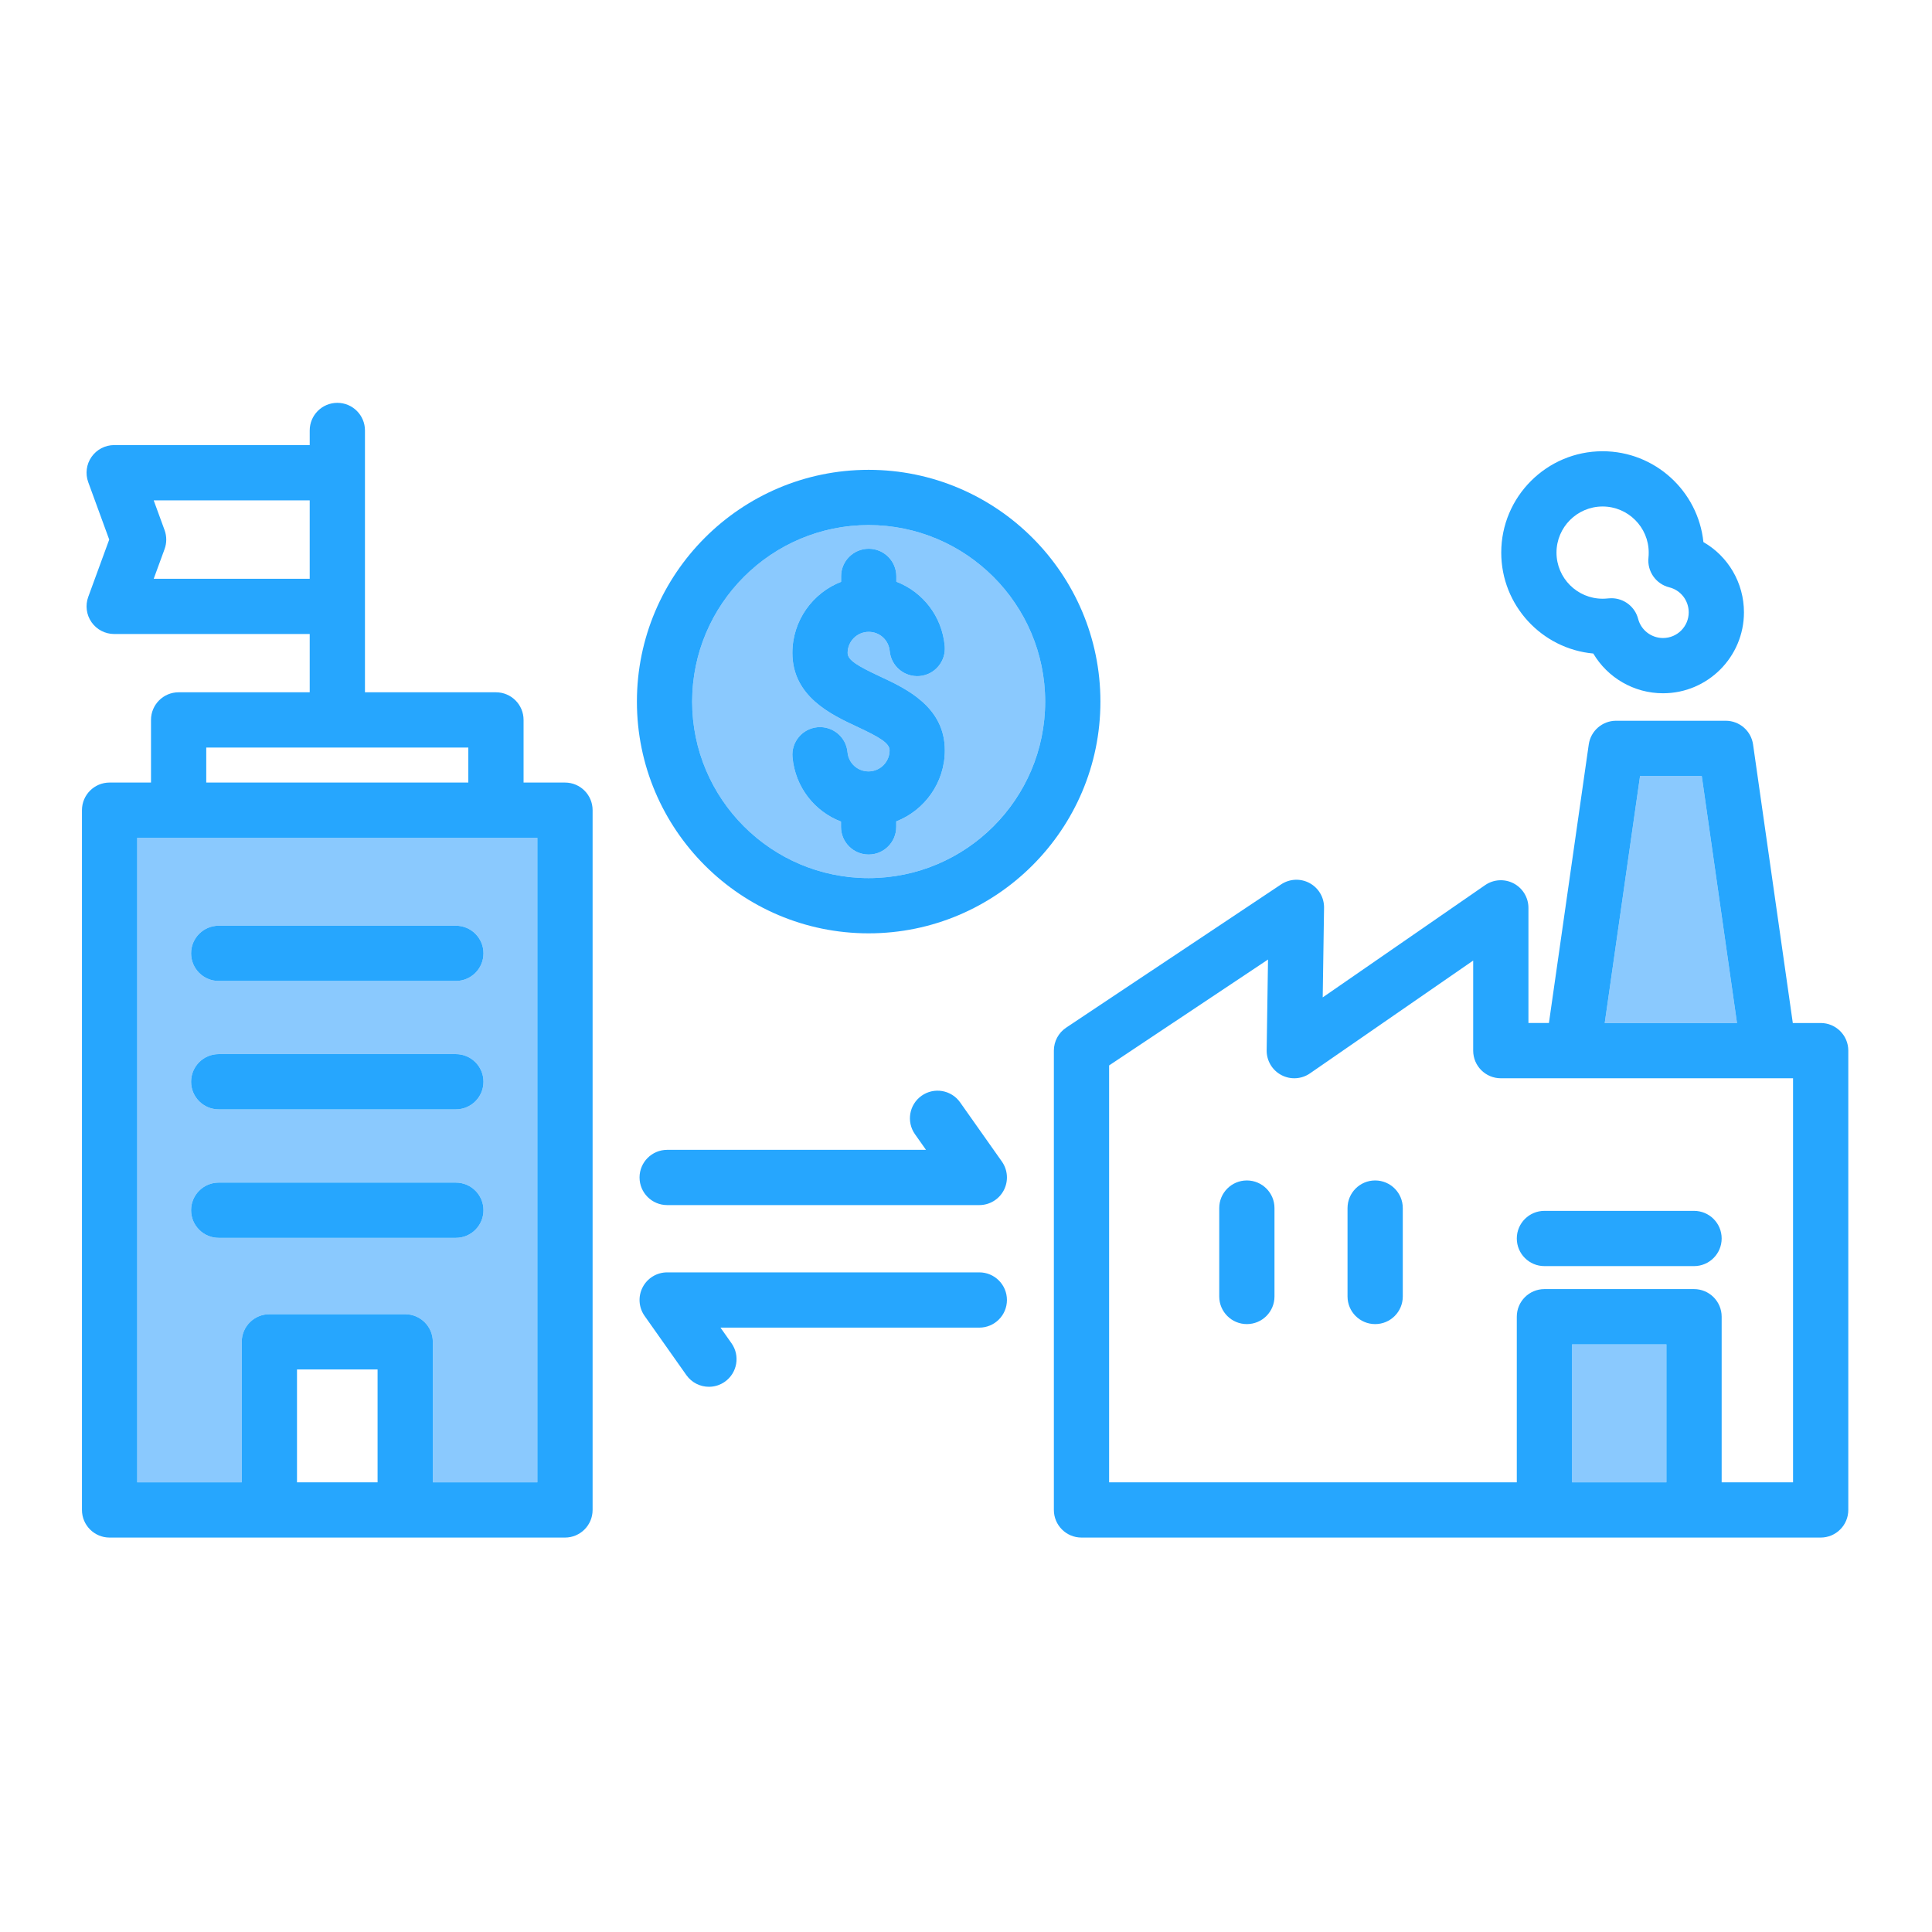 <svg id="Layer_1" viewBox="0 0 512 512" xmlns="http://www.w3.org/2000/svg" data-name="Layer 1"><path d="m450.984 205.648h-16.352l-9.36 65.461h35.051z" fill="#8ac9fe"/><path d="m416.609 356.265h25.008v36.566h-25.008z" fill="#8ac9fe"/><path d="m230.192 139.15c-25.785 0-46.763 20.989-46.763 46.789s20.978 46.763 46.763 46.763 46.789-20.978 46.789-46.763-20.989-46.789-46.789-46.789zm7.321 78.534v1.452c0 4.043-3.277 7.321-7.321 7.321s-7.321-3.277-7.321-7.321v-1.409c-7.007-2.68-12.132-9.128-12.85-17.056-.365-4.026 2.604-7.586 6.631-7.951 4.031-.353 7.587 2.604 7.951 6.632.262 2.894 2.653 5.078 5.563 5.078 3.08 0 5.585-2.505 5.585-5.584 0-1.91-2.67-3.478-8.656-6.273-6.811-3.179-17.104-7.983-17.104-19.539 0-8.571 5.362-15.909 12.906-18.849v-1.442c0-4.043 3.277-7.321 7.321-7.321s7.321 3.277 7.321 7.321v1.418c6.994 2.686 12.107 9.129 12.824 17.047.365 4.026-2.604 7.586-6.631 7.951-4.035.348-7.586-2.605-7.951-6.632-.262-2.894-2.653-5.078-5.563-5.078-3.08 0-5.585 2.505-5.585 5.584 0 1.909 2.67 3.477 8.655 6.272 6.811 3.179 17.104 7.984 17.104 19.54 0 8.561-5.349 15.892-12.879 18.839z" fill="#8ac9fe"/><path d="m36.362 392.83h27.703v-37.227c0-4.043 3.277-7.321 7.321-7.321h35.996c4.043 0 7.321 3.277 7.321 7.321v37.227h27.703v-170.804h-106.044zm21.6-147.507h62.843c4.043 0 7.321 3.277 7.321 7.321s-3.277 7.321-7.321 7.321h-62.843c-4.043 0-7.321-3.277-7.321-7.321s3.277-7.321 7.321-7.321zm0 34.026h62.843c4.043 0 7.321 3.277 7.321 7.321s-3.277 7.321-7.321 7.321h-62.843c-4.043 0-7.321-3.277-7.321-7.321s3.277-7.321 7.321-7.321zm0 34.053h62.843c4.043 0 7.321 3.277 7.321 7.321s-3.277 7.321-7.321 7.321h-62.843c-4.043 0-7.321-3.277-7.321-7.321s3.277-7.321 7.321-7.321z" fill="#8ac9fe"/><g fill="#26a6fe"><path d="m157.047 400.151v-185.446c0-4.043-3.277-7.321-7.321-7.321h-10.975v-16.599c0-4.043-3.277-7.321-7.321-7.321h-34.712v-69.387c0-4.043-3.277-7.321-7.321-7.321s-7.321 3.277-7.321 7.321v3.875h-51.817c-2.39 0-4.63 1.167-6 3.126s-1.697 4.463-.876 6.708l5.559 15.21-5.558 15.185c-.822 2.245-.495 4.751.874 6.71s3.61 3.127 6.001 3.127h51.817v15.445h-34.739c-4.043 0-7.321 3.277-7.321 7.321v16.599h-10.975c-4.043 0-7.321 3.277-7.321 7.321v185.446c0 4.043 3.278 7.321 7.321 7.321h120.685c4.043 0 7.321-3.277 7.321-7.321zm-116.312-246.773 2.878-7.862c.594-1.624.595-3.406 0-5.03l-2.884-7.891h41.346v20.783h-41.341zm13.923 44.729h69.451v9.278h-69.451zm45.403 194.724h-21.354v-29.906h21.354zm42.344 0h-27.703v-37.227c0-4.043-3.277-7.321-7.321-7.321h-35.996c-4.043 0-7.321 3.277-7.321 7.321v37.227h-27.703v-170.804h106.043v170.804z"/><path d="m266.848 344.512c0-4.043-3.277-7.321-7.321-7.321h-82.72c-2.735 0-5.242 1.524-6.5 3.952s-1.058 5.356.519 7.59l11.066 15.678c1.426 2.021 3.689 3.101 5.987 3.101 1.459 0 2.932-.436 4.215-1.341 3.303-2.331 4.091-6.899 1.76-10.202l-2.919-4.136h68.592c4.043 0 7.321-3.277 7.321-7.321z"/><path d="m169.486 312.041c0 4.043 3.277 7.321 7.321 7.321h82.72c2.735 0 5.242-1.524 6.5-3.952s1.058-5.356-.519-7.59l-11.066-15.679c-2.332-3.304-6.898-4.09-10.203-1.761-3.303 2.332-4.091 6.899-1.76 10.203l2.919 4.137h-68.592c-4.043 0-7.321 3.277-7.321 7.321z"/><path d="m57.962 328.044h62.843c4.043 0 7.321-3.277 7.321-7.321s-3.277-7.321-7.321-7.321h-62.843c-4.043 0-7.321 3.277-7.321 7.321s3.277 7.321 7.321 7.321z"/><path d="m57.962 293.991h62.843c4.043 0 7.321-3.277 7.321-7.321s-3.277-7.321-7.321-7.321h-62.843c-4.043 0-7.321 3.277-7.321 7.321s3.277 7.321 7.321 7.321z"/><path d="m57.962 259.965h62.843c4.043 0 7.321-3.277 7.321-7.321s-3.277-7.321-7.321-7.321h-62.843c-4.043 0-7.321 3.277-7.321 7.321s3.277 7.321 7.321 7.321z"/><path d="m482.497 271.109h-7.384l-10.532-73.816c-.515-3.608-3.604-6.287-7.248-6.287h-29.05c-3.643 0-6.732 2.678-7.247 6.284l-10.556 73.818h-5.429v-30.515c0-2.722-1.51-5.219-3.921-6.483-2.411-1.265-5.323-1.087-7.563.462l-43.035 29.749.356-23.747c.041-2.719-1.429-5.237-3.817-6.538-2.387-1.302-5.3-1.171-7.564.337l-56.961 37.965c-2.037 1.357-3.26 3.643-3.26 6.091v121.722c0 4.043 3.277 7.321 7.321 7.321h195.89c4.043 0 7.321-3.277 7.321-7.321v-121.722c0-4.043-3.277-7.321-7.321-7.321zm-47.865-65.461h16.351l9.339 65.461h-35.051zm6.985 187.183h-25.008v-36.566h25.008zm33.559 0h-18.918v-43.887c0-4.043-3.277-7.321-7.321-7.321h-39.65c-4.043 0-7.321 3.277-7.321 7.321v43.887h-108.039v-110.482l42.111-28.067-.361 24.039c-.042 2.742 1.453 5.276 3.872 6.567 2.417 1.292 5.356 1.125 7.611-.436l43.248-29.897v23.875c0 4.043 3.277 7.321 7.321 7.321h19.096s.008 0 .012 0h.02 58.318v107.08z"/><path d="m422.24 173.194c3.786 6.401 10.749 10.53 18.482 10.53 11.825 0 21.444-9.62 21.444-21.444 0-7.851-4.215-14.871-10.743-18.623-1.4-13.505-12.848-24.072-26.717-24.072-14.811 0-26.861 12.05-26.861 26.861 0 13.979 10.734 25.499 24.394 26.748zm2.467-38.967c6.737 0 12.219 5.482 12.219 12.22 0 .512-.019.935-.059 1.292-.404 3.644 1.95 7.025 5.508 7.911 3.032.755 5.15 3.482 5.15 6.631 0 3.751-3.052 6.802-6.803 6.802-3.107 0-5.821-2.086-6.599-5.073-.848-3.25-3.781-5.474-7.079-5.474-.243 0-.487.012-.733.037-.627.062-1.152.093-1.604.093-6.737 0-12.219-5.482-12.219-12.219s5.482-12.22 12.219-12.22z"/><path d="m401.967 328.211c0 4.043 3.277 7.321 7.321 7.321h39.65c4.043 0 7.321-3.277 7.321-7.321s-3.277-7.321-7.321-7.321h-39.65c-4.043 0-7.321 3.277-7.321 7.321z"/><path d="m364.43 312.831c-4.043 0-7.321 3.277-7.321 7.321v23.427c0 4.043 3.277 7.321 7.321 7.321s7.321-3.277 7.321-7.321v-23.427c0-4.043-3.277-7.321-7.321-7.321z"/><path d="m330.43 312.831c-4.043 0-7.321 3.277-7.321 7.321v23.427c0 4.043 3.277 7.321 7.321 7.321s7.321-3.277 7.321-7.321v-23.427c0-4.043-3.277-7.321-7.321-7.321z"/><path d="m291.622 185.94c0-33.873-27.558-61.431-61.43-61.431s-61.405 27.558-61.405 61.431 27.546 61.405 61.405 61.405 61.43-27.546 61.43-61.405zm-61.43 46.763c-25.785 0-46.763-20.978-46.763-46.763s20.978-46.789 46.763-46.789 46.789 20.989 46.789 46.789-20.989 46.763-46.789 46.763z"/><path d="m233.288 179.306c-5.985-2.794-8.655-4.363-8.655-6.272 0-3.079 2.505-5.584 5.585-5.584 2.909 0 5.3 2.184 5.563 5.078.365 4.026 3.916 6.98 7.951 6.632 4.026-.365 6.995-3.925 6.631-7.951-.717-7.919-5.83-14.361-12.824-17.047v-1.418c0-4.043-3.277-7.321-7.321-7.321s-7.321 3.277-7.321 7.321v1.442c-7.544 2.94-12.906 10.278-12.906 18.849 0 11.555 10.292 16.359 17.104 19.539 5.985 2.794 8.656 4.363 8.656 6.273 0 3.079-2.505 5.584-5.585 5.584-2.909 0-5.3-2.184-5.563-5.078-.364-4.027-3.92-6.984-7.951-6.632-4.026.365-6.995 3.925-6.631 7.951.718 7.928 5.843 14.376 12.85 17.056v1.409c0 4.043 3.277 7.321 7.321 7.321s7.321-3.277 7.321-7.321v-1.452c7.53-2.947 12.879-10.278 12.879-18.839 0-11.555-10.293-16.36-17.104-19.54z"/></g></svg>